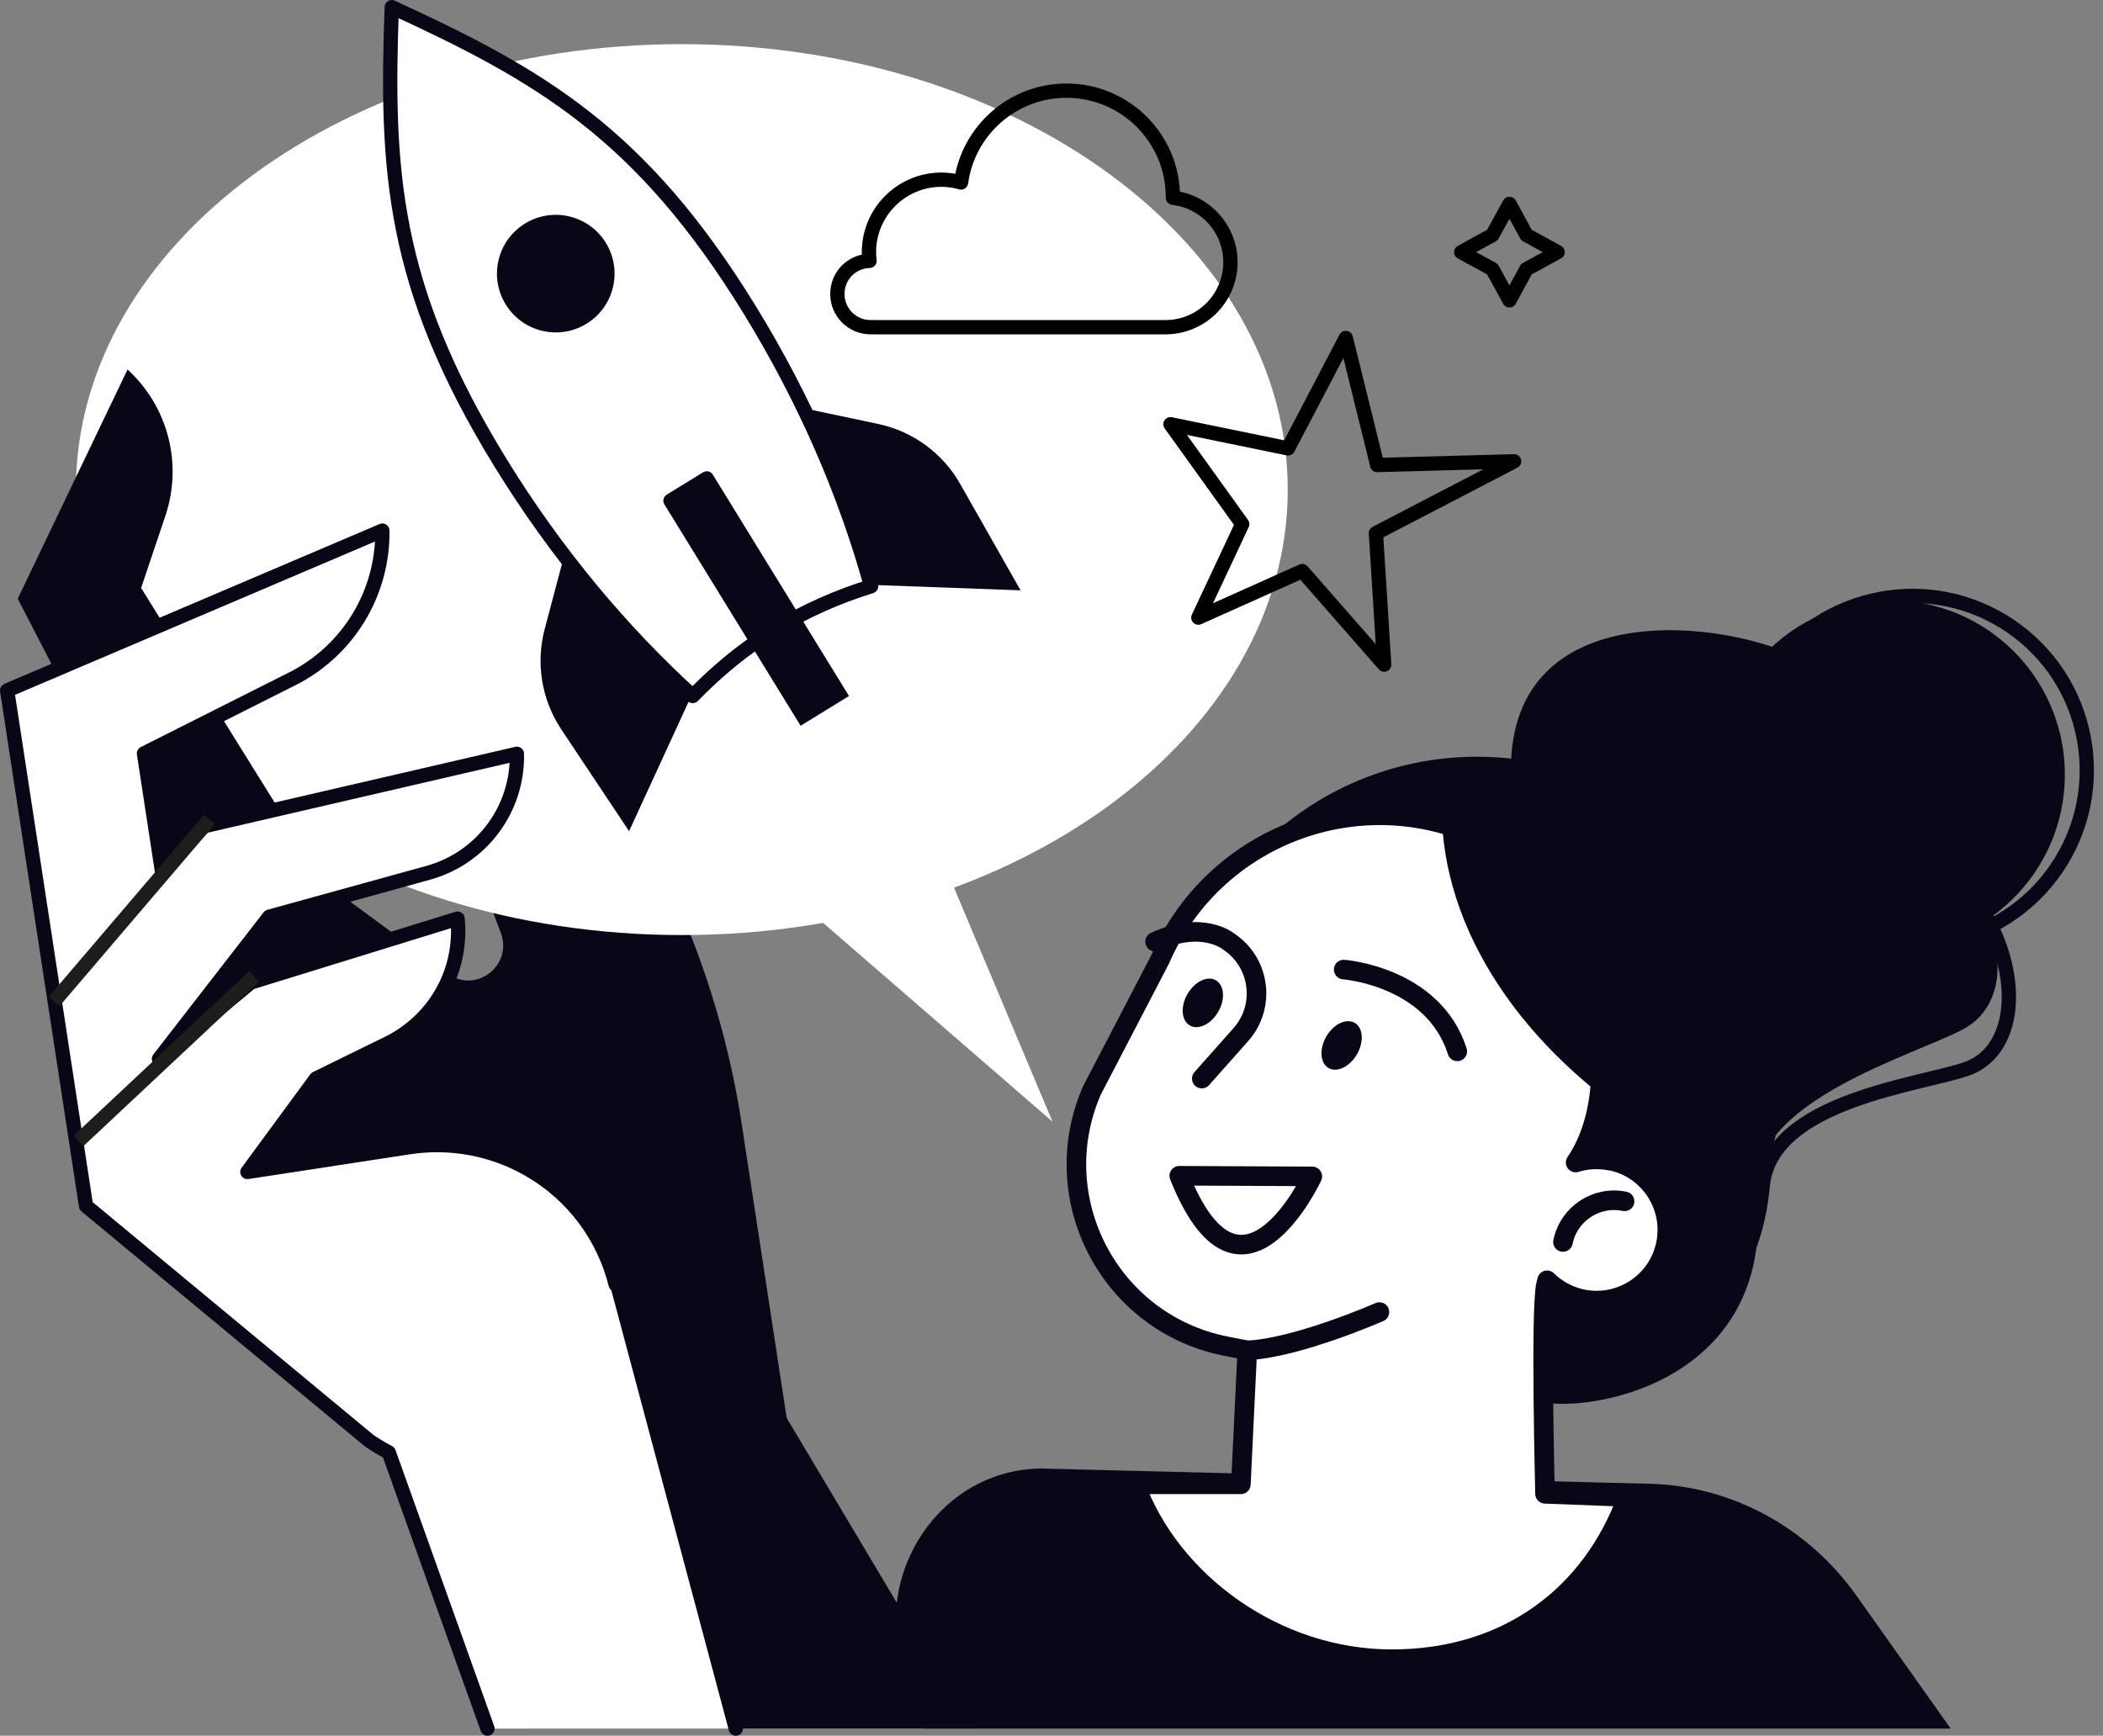 <svg width="212" height="175" viewBox="0 0 212 175" fill="none" xmlns="http://www.w3.org/2000/svg">
<rect x="0" y="0" width="212" height="175" fill="#808080" stroke="none"/>
<g clip-path="url(#clip0_307_906)">
<path d="M155.818 135.541C160.522 137.306 176.08 136.845 177.701 119.536C178.508 110.928 193.771 109.379 198.309 107.744C205.347 105.216 204.072 90.702 190.458 82.749C186.547 80.466 149.71 114.811 146.605 127.949C146.079 130.182 149.414 133.142 155.818 135.541Z" stroke="#080717" stroke-width="1.441" stroke-linecap="round" stroke-linejoin="round"/>
<path d="M155.696 141.412C161.436 142.319 179.027 138.711 177.082 120.242C176.116 111.058 193.137 106.369 197.942 103.747C205.39 99.684 200.766 84.723 183.55 79.119C178.602 77.506 144.214 120.904 143.558 135.303C143.45 137.745 147.887 140.18 155.696 141.412Z" fill="#080717"/>
<path d="M203.392 90.131C210.037 83.055 209.687 71.932 202.611 65.288C195.535 58.643 184.413 58.992 177.768 66.068C171.123 73.144 171.473 84.267 178.549 90.912C185.625 97.556 196.747 97.207 203.392 90.131Z" fill="#080717"/>
<path d="M207.316 87.552C212.781 79.53 210.707 68.597 202.684 63.132C194.662 57.668 183.728 59.741 178.264 67.764C172.8 75.787 174.873 86.72 182.896 92.184C190.919 97.649 201.852 95.575 207.316 87.552Z" stroke="#080717" stroke-width="1.441" stroke-linecap="round" stroke-linejoin="round"/>
<path d="M189.595 103.729C195.58 102.26 199.239 96.217 197.769 90.232C196.3 84.248 190.257 80.588 184.272 82.058C178.288 83.528 174.628 89.571 176.098 95.555C177.568 101.54 183.611 105.199 189.595 103.729Z" fill="#080717"/>
<path d="M192.107 96.176C190.724 87.15 189.262 70.468 181.951 66.593C173.955 62.35 152.375 59.93 152.31 77.498C152.44 81.41 154.673 85.415 155.616 88.814C157.079 94.094 155.105 97.134 147.967 103.242C140.828 109.351 135.541 110.827 135.087 121.315C134.72 129.764 143.674 138.213 147.823 139.56C161.35 143.954 174.568 127.43 176.729 121.725C178.89 116.021 174.352 112.347 178.724 107.687C181.468 104.755 187.231 100.944 192.093 96.176H192.107Z" fill="#080717"/>
<path d="M93.093 174.28L91.163 168.618C87.756 158.627 94.829 148.118 105.007 148.06L166.284 149.595C174.553 149.803 182.261 153.981 187.173 160.911L196.645 174.28" fill="#080717"/>
<path d="M148.903 138.199C165.997 138.199 179.855 124.341 179.855 107.247C179.855 90.153 165.997 76.295 148.903 76.295C131.809 76.295 117.951 90.153 117.951 107.247C117.951 124.341 131.809 138.199 148.903 138.199Z" fill="#080717"/>
<path d="M162.373 117.036C161.156 116.784 159.945 116.864 158.836 117.209C165.009 108.141 159.355 89.218 149.357 84.507C137.039 78.701 122.36 84.241 116.95 96.731L110.064 109.963C105.317 120.904 111.901 133.431 123.606 135.729L125.738 136.146L125.09 149.652H114.429C118.023 159.52 128.597 167.285 140.303 167.285C152.008 167.285 160.464 160.795 164.058 150.927L155.753 150.61C155.753 150.61 155.271 131.853 155.854 129.505L155.962 129.08C156.906 130.009 158.123 130.694 159.52 130.982C163.374 131.774 167.141 129.289 167.934 125.435C168.726 121.582 166.241 117.814 162.387 117.022L162.373 117.036Z" fill="white" stroke="#080717" stroke-width="1.974" stroke-linecap="round" stroke-linejoin="round"/>
<path d="M157.561 125.219C158.145 122.374 160.925 120.537 163.77 121.121" stroke="#080717" stroke-width="1.974" stroke-linecap="round" stroke-linejoin="round"/>
<path d="M116.446 94.944C121.236 92.733 123.851 94.923 123.851 94.923C127.034 97.019 127.618 101.456 125.09 104.308L121.149 108.746" stroke="#080717" stroke-width="1.974" stroke-linecap="round" stroke-linejoin="round"/>
<path d="M136.499 106.736C135.613 107.867 134.338 108.191 133.647 107.456C132.955 106.721 133.114 105.202 133.993 104.071C134.879 102.94 136.153 102.616 136.845 103.35C137.536 104.085 137.378 105.605 136.499 106.736Z" fill="#080717"/>
<path d="M122.511 102.45C121.625 103.581 120.35 103.905 119.658 103.163C118.967 102.428 119.118 100.908 120.004 99.778C120.89 98.647 122.165 98.323 122.856 99.064C123.548 99.799 123.397 101.319 122.511 102.45Z" fill="#080717"/>
<path d="M118.88 118.542L132.293 118.607C132.293 118.607 125.082 134.129 118.88 118.542Z" fill="white" stroke="#080717" stroke-width="1.974" stroke-linecap="round" stroke-linejoin="round"/>
<path d="M165.326 113.248C167.163 100.073 159.225 86.769 145.359 80.336C144.848 92.654 152.605 104.834 165.326 113.248Z" fill="#080717"/>
<path d="M135.455 97.754C135.455 97.754 144.488 98.416 146.908 106.001" stroke="#080717" stroke-width="1.974" stroke-linecap="round" stroke-linejoin="round"/>
<path d="M139.056 132.285C139.056 132.285 130.73 135.937 125.731 136.146" stroke="#080717" stroke-width="1.974" stroke-linecap="round" stroke-linejoin="round"/>
<path d="M79.306 142.975L74.776 113.363C72.838 100.685 68.17 88.584 61.104 77.909L43.644 51.531C40.042 57.056 39.286 63.992 41.598 70.202L50.487 94.066C51.711 97.357 47.958 100.231 45.142 98.157L29.828 86.87L9.062 115.747L43.406 148.824L52.907 174.272H97.963L79.306 142.968V142.975Z" fill="#080717"/>
<path d="M68.732 94.274C102.467 94.274 129.815 74.167 129.815 49.363C129.815 24.559 102.467 4.451 68.732 4.451C34.997 4.451 7.65 24.559 7.65 49.363C7.65 74.167 34.997 94.274 68.732 94.274Z" fill="white"/>
<path d="M19.686 95.009L1.786 60.362L12.857 37.255C16.942 40.978 18.433 46.763 16.675 51.999L14.226 59.282L31.478 87.007L19.686 95.009Z" fill="#080717"/>
<path d="M74.171 174.28L62.213 129.491L62.069 129.512C60.881 124.765 57.834 120.494 53.245 117.879C49.615 115.812 45.387 115.034 41.26 115.661L24.937 118.16L31.859 108.738L38.443 105.511L39.149 105.166C39.84 104.827 40.489 104.424 41.094 103.97C43.075 102.5 44.566 100.505 45.408 98.236C46.057 96.479 46.323 94.563 46.129 92.618L25.268 99.064L16.027 106.757L27.141 92.423L43.183 87.993C48.549 86.51 52.23 81.568 52.107 76L20.587 83.297L16.315 87.756L14.514 75.964L29.468 68.437C35.101 65.599 38.623 59.8 38.544 53.498L0.72 69.611L5.258 99.281L5.827 102.976L7.491 113.86L8.673 121.582L37.197 145.237C37.838 145.69 38.508 146.079 39.192 146.44L49.14 174.28" fill="white"/>
<path d="M74.171 174.28L62.213 129.491L62.069 129.512C60.881 124.765 57.834 120.494 53.245 117.879C49.615 115.812 45.387 115.034 41.26 115.661L24.937 118.16L31.859 108.738L38.443 105.511L39.149 105.166C39.84 104.827 40.489 104.424 41.094 103.97C43.075 102.5 44.566 100.505 45.408 98.236C46.057 96.479 46.323 94.563 46.129 92.618L25.268 99.064L16.027 106.757L27.141 92.423L43.183 87.993C48.549 86.51 52.23 81.568 52.107 76L20.587 83.297L16.315 87.756L14.514 75.964L29.468 68.437C35.101 65.599 38.623 59.8 38.544 53.498L0.72 69.611L5.258 99.281L5.827 102.976L7.491 113.86L8.673 121.582L37.197 145.237C37.838 145.69 38.508 146.079 39.192 146.44L49.14 174.28" stroke="#080717" stroke-width="1.441" stroke-linecap="round" stroke-linejoin="round"/>
<path d="M5.446 100.981L21.12 82.62" stroke="#1D1D1B" stroke-width="1.441"/>
<path d="M7.909 115.034L25.614 98.438" stroke="#1D1D1B" stroke-width="1.441"/>
<path d="M89.816 74.394L106.102 113.089L74.725 85.897L89.816 74.394Z" fill="white"/>
<path d="M117.994 42.772L129.844 45.207L135.671 34.078L138.833 46.885L152.634 46.511L138.703 53.757L139.539 67.011L131.277 57.575L120.804 62.271L125.226 52.842L117.994 42.772Z" stroke="black" stroke-width="1.441" stroke-linecap="round" stroke-linejoin="round"/>
<path d="M152.166 20.558L153.88 23.698L157.021 25.42L153.88 27.134L152.166 30.282L150.445 27.134L147.304 25.42L150.445 23.698L152.166 20.558Z" stroke="black" stroke-width="1.441" stroke-linecap="round" stroke-linejoin="round"/>
<path d="M70.173 69.106L63.416 83.801L56.581 73.537C54.6 70.562 53.995 66.881 54.909 63.423L57.999 51.769L70.173 69.106Z" fill="#080717"/>
<path d="M86.719 58.929L102.882 59.519L96.796 48.794C95.031 45.682 92.02 43.485 88.526 42.743L76.728 40.251L86.719 58.929Z" fill="#080717"/>
<path d="M78.111 63.474C81.208 61.565 84.471 60.153 87.813 59.109C85.249 49.831 81.179 40.345 75.546 31.189C64.576 13.362 54.398 7.578 39.495 0.72C38.897 17.114 39.473 28.805 50.444 46.64C56.076 55.795 62.71 63.697 69.834 70.173C72.276 67.659 75.006 65.383 78.103 63.481L78.111 63.474Z" fill="white" stroke="#080717" stroke-width="1.441" stroke-linecap="round" stroke-linejoin="round"/>
<path d="M67.206 49.875L70.875 47.618C71.212 47.411 71.648 47.515 71.856 47.852L85.587 70.171L80.71 73.172L66.978 50.853C66.771 50.515 66.875 50.079 67.212 49.872L67.206 49.875Z" fill="#080717"/>
<path d="M61.075 24.483C62.79 27.271 61.918 30.923 59.13 32.637C56.343 34.352 52.691 33.48 50.977 30.692C49.262 27.905 50.134 24.253 52.921 22.538C55.709 20.824 59.361 21.696 61.075 24.483Z" fill="#080717"/>
<path d="M87.655 26.291C87.619 26.003 87.597 25.722 87.597 25.427C87.597 21.393 90.867 18.116 94.908 18.116C95.593 18.116 96.255 18.217 96.882 18.397C97.595 13.167 102.083 9.141 107.507 9.141C113.435 9.141 118.239 13.945 118.239 19.866C118.239 19.888 118.239 19.916 118.239 19.938C121.502 20.313 124.038 23.079 124.038 26.442C124.038 30.058 121.106 32.99 117.49 32.99H88.044C88.044 32.99 88.044 32.983 88.044 32.976C87.95 32.983 87.856 32.99 87.763 32.99C85.912 32.99 84.413 31.492 84.413 29.641C84.413 27.79 85.854 26.356 87.655 26.299V26.291Z" stroke="black" stroke-width="1.441" stroke-linecap="round" stroke-linejoin="round"/>
</g>
<defs>
<clipPath id="clip0_307_906">
<rect width="211.073" height="175" fill="white"/>
</clipPath>
</defs>
</svg>
